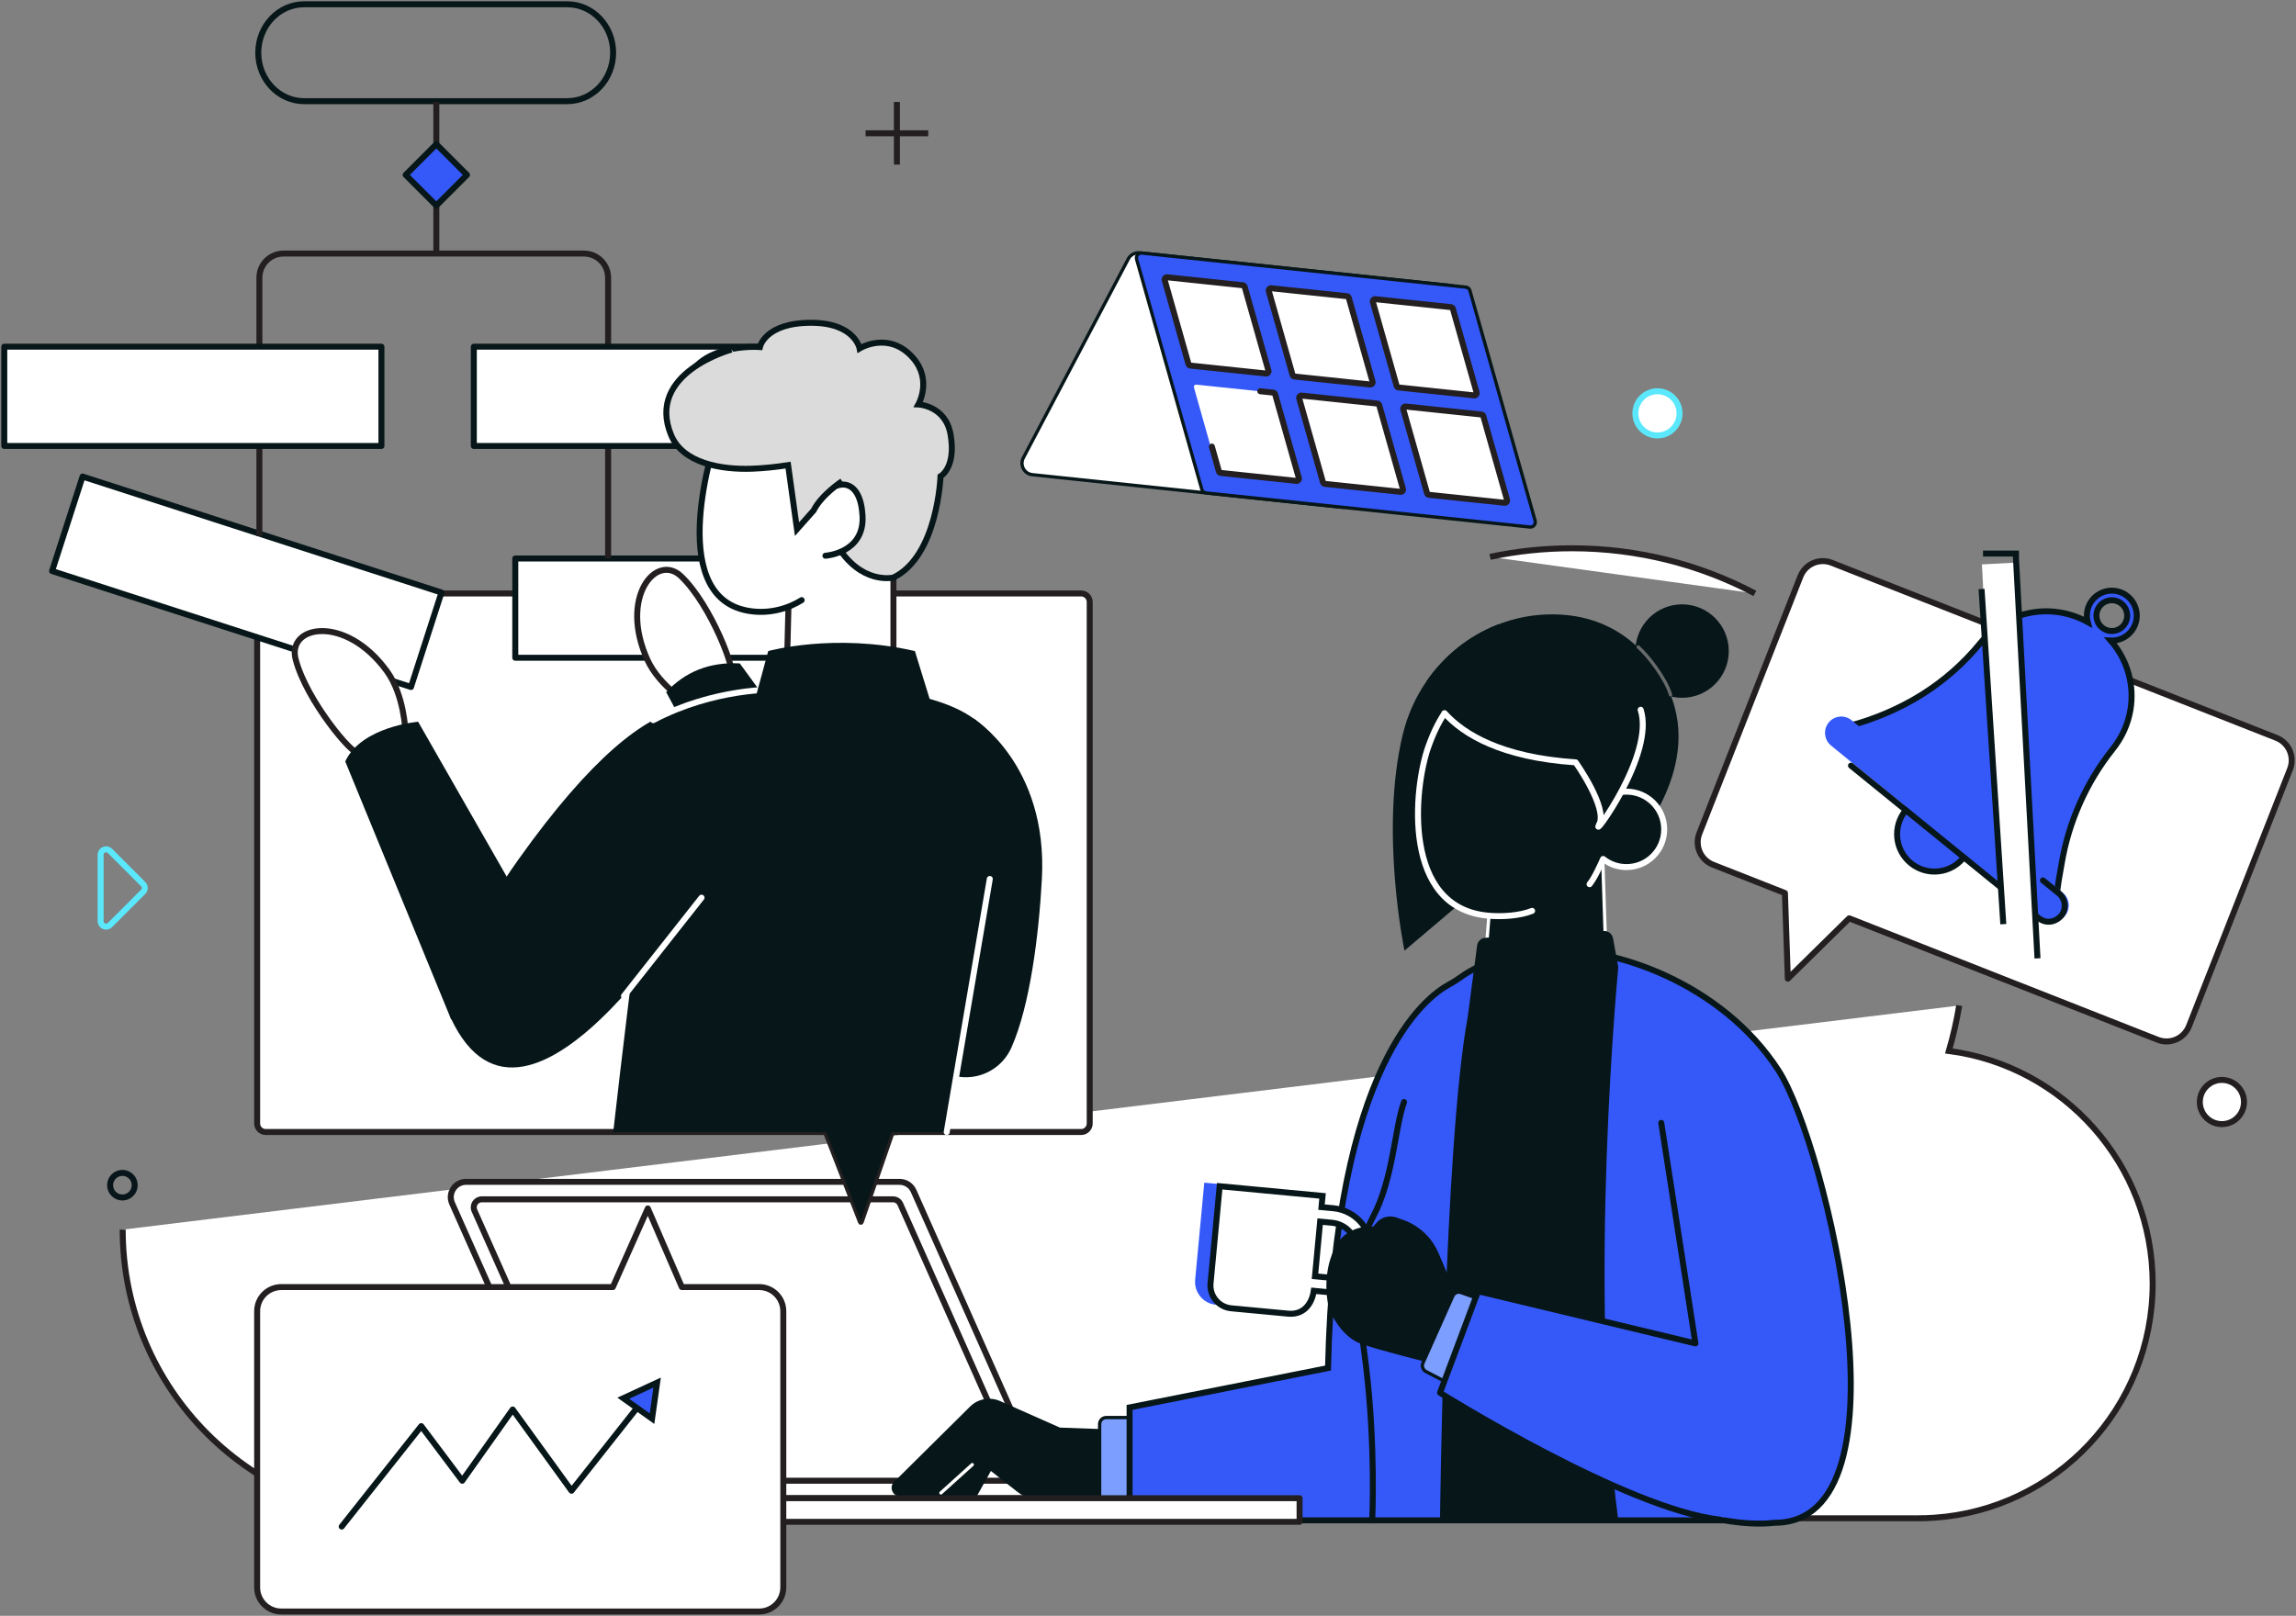 <?xml version="1.0" encoding="UTF-8"?>
<svg width="537px" height="378px" viewBox="0 0 537 378" version="1.1" xmlns="http://www.w3.org/2000/svg" xmlns:xlink="http://www.w3.org/1999/xlink">
    <rect x="0" y="0" width="537" height="378" fill="#808080" stroke="none"/>
    <title>Group 22</title>
    <g id="Home-Page" stroke="none" stroke-width="1" fill="none" fill-rule="evenodd">
        <g id="Desktop-HD" transform="translate(-176, -2694)">
            <g id="Group-22" transform="translate(177, 2695)">
                <path d="M457.23,234.227 C456.631,237.847 455.82,241.396 454.811,244.86 C481.71,248.385 502.476,271.407 502.476,299.289 C502.476,328.353 479.903,352.147 451.338,354.06 C450.108,354.146 448.868,354.187 447.615,354.187 L95.177,354.187 C57.909,354.187 27.695,323.951 27.695,286.659" id="Fill-1" fill="#FFFFFF"></path>
                <path d="M457.23,234.227 C456.631,237.847 455.82,241.396 454.811,244.86 C481.71,248.385 502.476,271.407 502.476,299.289 C502.476,328.353 479.903,352.147 451.338,354.06 C450.108,354.146 448.868,354.187 447.615,354.187 L95.177,354.187 C57.909,354.187 27.695,323.951 27.695,286.659" id="Stroke-2" stroke="#231F20" stroke-width="1.4"></path>
                <path d="M347.505,129.271 C353.689,127.953 360.099,127.263 366.673,127.263 C382.119,127.263 396.674,131.081 409.447,137.826" id="Fill-3" fill="#FFFFFF"></path>
                <path d="M347.505,129.271 C353.689,127.953 360.099,127.263 366.673,127.263 C382.119,127.263 396.674,131.081 409.447,137.826" id="Stroke-4" stroke="#231F20" stroke-width="1.4"></path>
                <path d="M403.335,151.311 C403.335,157.348 398.444,162.243 392.412,162.243 C386.38,162.243 381.489,157.348 381.489,151.311 C381.489,145.274 386.38,140.38 392.412,140.38 C398.444,140.38 403.335,145.274 403.335,151.311" id="Fill-5" fill="#071619"></path>
                <path d="M381.758,195.647 L341.439,209.559 L327.487,221.391 C327.487,221.391 321.632,193.429 327.086,170.817 C328.18,166.277 330.083,162.087 332.623,158.4 C336.724,152.442 342.481,147.805 349.168,145.171 C353.283,143.538 357.753,142.67 362.402,142.721 C371.131,142.819 380.68,146.136 387.582,157.326 C399.231,176.215 381.758,195.647 381.758,195.647" id="Fill-6" fill="#071619"></path>
                <polygon id="Fill-7" fill="#071619" points="347.505 209.95 345.871 230.508 357.43 240.611 374.679 225.017 373.794 198.169"></polygon>
                <polygon id="Stroke-8" stroke="#FFFFFF" stroke-width="0.77" points="347.505 209.95 345.871 230.508 357.43 240.611 374.679 225.017 373.794 198.169"></polygon>
                <path d="M357.338,212.089 C354.373,213.27 350.28,213.497 347.102,213.22 C326.841,211.454 329.628,183.382 333.053,173.727 C338.419,158.609 346.405,158.422 352.035,157.481 C359.803,156.186 375.988,162.879 377.713,181.665 C377.794,182.565 377.84,183.456 377.849,184.337 C378.357,184.242 378.879,184.196 379.41,184.196 C384.282,184.196 388.232,188.149 388.232,193.024 C388.232,197.899 384.282,201.847 379.41,201.847 C377.345,201.847 375.447,201.139 373.945,199.948 C373.377,201.154 372.092,204.2 370.775,205.849" id="Fill-9" fill="#071619"></path>
                <path d="M357.338,212.089 C354.373,213.27 350.28,213.497 347.102,213.22 C326.841,211.454 329.628,183.382 333.053,173.727 C338.419,158.609 346.405,158.422 352.035,157.481 C359.803,156.186 375.988,162.879 377.713,181.665 C377.794,182.565 377.84,183.456 377.849,184.337 C378.357,184.242 378.879,184.196 379.41,184.196 C384.282,184.196 388.232,188.149 388.232,193.024 C388.232,197.899 384.282,201.847 379.41,201.847 C377.345,201.847 375.447,201.139 373.945,199.948 C373.377,201.154 372.092,204.2 370.775,205.849" id="Stroke-10" stroke="#FFFFFF" stroke-width="1.4" stroke-linecap="round" stroke-linejoin="round"></path>
                <path d="M209.403,275.483 L108.012,275.483 C105.421,275.483 103.688,278.153 104.742,280.522 L135.425,349.491 L244.653,349.491 L212.673,277.608 C212.099,276.315 210.817,275.483 209.403,275.483 Z" id="Fill-11" fill="#FFFFFF"></path>
                <path d="M209.403,275.483 L108.012,275.483 C105.421,275.483 103.688,278.153 104.742,280.522 L135.425,349.491 L244.653,349.491 L212.673,277.608 C212.099,276.315 210.817,275.483 209.403,275.483 Z" id="Stroke-12" stroke="#231F20" stroke-width="1.4" stroke-linecap="round" stroke-linejoin="round"></path>
                <path d="M137.584,344.289 L109.965,282.209 C109.414,280.97 110.32,279.572 111.677,279.572 L207.858,279.572 C208.598,279.572 209.269,280.008 209.57,280.685 L237.188,342.765 C237.74,344.004 236.833,345.402 235.477,345.402 L139.296,345.402 C138.556,345.402 137.885,344.966 137.584,344.289 Z" id="Fill-13" fill="#FFFFFF"></path>
                <path d="M137.584,344.289 L109.965,282.209 C109.414,280.97 110.32,279.572 111.677,279.572 L207.858,279.572 C208.598,279.572 209.269,280.008 209.57,280.685 L237.188,342.765 C237.74,344.004 236.833,345.402 235.477,345.402 L139.296,345.402 C138.556,345.402 137.885,344.966 137.584,344.289 Z" id="Stroke-14" stroke="#231F20" stroke-width="1.4"></path>
                <polygon id="Fill-15" fill="#071619" points="218.348 348.623 227.242 348.623 233.431 337.526 227.666 335.321 216.815 344.229"></polygon>
                <polygon id="Stroke-16" stroke="#071619" stroke-width="0.77" points="218.348 348.623 227.242 348.623 233.431 337.526 227.666 335.321 216.815 344.229"></polygon>
                <path d="M257.237,333.729 L246.813,333.354 L232.746,327.117 C230.51,326.126 227.895,326.607 226.156,328.329 L208.39,345.938 C207.38,346.94 208.089,348.665 209.512,348.665 L218.001,348.665 C218.395,348.665 218.776,348.519 219.068,348.254 L226.401,341.632 C227.232,340.882 228.481,340.84 229.36,341.532 L237.17,347.685 C238.655,348.855 240.49,349.491 242.38,349.491 L257.237,349.491 L257.237,333.729 Z" id="Fill-17" fill="#071619"></path>
                <path d="M257.237,333.729 L246.813,333.354 L232.746,327.117 C230.51,326.126 227.895,326.607 226.156,328.329 L208.39,345.938 C207.38,346.94 208.089,348.665 209.512,348.665 L218.001,348.665 C218.395,348.665 218.776,348.519 219.068,348.254 L226.401,341.632 C227.232,340.882 228.481,340.84 229.36,341.532 L237.17,347.685 C238.655,348.855 240.49,349.491 242.38,349.491 L257.237,349.491 L257.237,333.729 Z" id="Stroke-18" stroke="#071619" stroke-width="0.77"></path>
                <path d="M257.725,330.624 L263.546,330.624 C264.396,330.624 265.085,331.314 265.085,332.165 L265.085,349.003 C265.085,349.854 264.396,350.543 263.546,350.543 L257.725,350.543 C256.874,350.543 256.185,349.854 256.185,349.003 L256.185,332.165 C256.185,331.314 256.874,330.624 257.725,330.624 Z" id="Fill-19" fill="#7B9EFF"></path>
                <path d="M257.725,330.624 L263.546,330.624 C264.396,330.624 265.085,331.314 265.085,332.165 L265.085,349.003 C265.085,349.854 264.396,350.543 263.546,350.543 L257.725,350.543 C256.874,350.543 256.185,349.854 256.185,349.003 L256.185,332.165 C256.185,331.314 256.874,330.624 257.725,330.624 Z" id="Stroke-20" stroke="#071619" stroke-width="0.77"></path>
                <path d="M414,355.241 C387.292,358.24 335.8,324.823 335.8,324.823 L344.699,301.07 L396.122,315.623 L377.05,222.838 C377.05,222.838 403.304,229.135 414.931,249.412 C425.089,267.128 447.133,355.241 414,355.241" id="Fill-21" fill="#3559F9"></path>
                <path d="M410.237,354.675 L263.192,354.675 L263.192,328.25 L309.605,319.045 C309.605,319.045 309.605,241.716 339.036,228.785 C344.807,224.119 352.052,221.392 361.095,221.392 C444.382,221.392 410.237,354.675 410.237,354.675" id="Fill-22" fill="#3559F9"></path>
                <path d="M342.273,236.941 L344.476,220.186 C344.606,219.195 345.421,218.438 346.417,218.381 L374.099,216.802 C375.145,216.743 376.072,217.472 376.261,218.505 L377.495,225.28 C377.495,225.28 370.268,299.936 377.495,354.673 L335.8,354.673 C335.8,354.673 336.717,266.954 342.273,236.941" id="Fill-23" fill="#071619"></path>
                <path d="M302.951,354.673 L402.273,354.673 C406.512,355.396 410.494,355.641 414.035,355.241 C447.167,355.241 426.051,266.563 414.966,249.412 C401.682,228.86 375.868,220.166 361.131,221.393 C352.866,222.082 346.056,223.686 340.538,227.665 C339.688,228.278 338.803,228.84 337.88,229.336 C332.559,232.191 311.179,248.051 309.605,319.044 L263.193,328.249 L263.193,349.491" id="Stroke-24" stroke="#071619" stroke-width="1.4"></path>
                <path d="M327.386,256.806 C325.191,262.783 324.919,274.673 320.104,283.742 C314.51,294.277 317.023,306.449 318.489,318.56 C320.787,337.555 319.942,354.673 319.942,354.673" id="Stroke-25" stroke="#071619" stroke-width="1.4" stroke-linecap="round" stroke-linejoin="round"></path>
                <path d="M302.771,298.752 C303.152,294.703 304.368,281.761 304.727,277.938 L280.664,275.673 L278.529,298.383 C278.252,301.335 280.419,303.954 283.368,304.232 L296.749,305.491 C300.842,305.839 302.788,302.35 302.771,298.752" id="Fill-26" fill="#3559F9"></path>
                <path d="M316.315,292.042 C315.983,295.566 312.849,298.163 309.328,297.831 L306.558,297.571 C306.868,294.273 307.358,289.054 307.759,284.789 L310.53,285.05 C314.051,285.381 316.646,288.518 316.315,292.042 M310.849,281.654 L308.078,281.393 C308.179,280.318 308.264,279.413 308.325,278.77 L284.261,276.504 L282.127,299.215 C281.849,302.167 284.016,304.785 286.965,305.063 L300.346,306.323 C303.908,306.625 305.842,304.022 306.274,300.97 L309.009,301.227 C314.402,301.735 319.201,297.758 319.709,292.361 C320.216,286.964 316.241,282.161 310.849,281.654" id="Fill-27" fill="#FFFFFF"></path>
                <path d="M316.315,292.042 C315.983,295.566 312.849,298.163 309.328,297.831 L306.558,297.571 C306.868,294.273 307.358,289.054 307.759,284.789 L310.53,285.05 C314.051,285.381 316.646,288.518 316.315,292.042 Z M310.849,281.654 L308.078,281.393 C308.179,280.318 308.264,279.413 308.325,278.77 L284.261,276.504 L282.127,299.215 C281.849,302.167 284.016,304.785 286.965,305.063 L300.346,306.323 C303.908,306.625 305.842,304.022 306.274,300.97 L309.009,301.227 C314.402,301.735 319.201,297.758 319.709,292.361 C320.216,286.964 316.241,282.161 310.849,281.654 Z" id="Stroke-28" stroke="#071619" stroke-width="1.4"></path>
                <path d="M339.052,301.637 L335.114,292.337 C333.606,288.777 330.671,286.017 327.027,284.732 L325.464,284.181 C323.971,283.654 322.307,284.091 321.264,285.283 L320.346,286.333 L318.84,286.376 C315.691,286.466 312.828,288.29 311.487,291.142 C310.001,294.3 308.838,299.041 310.233,305.28 C310.233,305.28 312.822,311.353 317.353,312.973 C321.884,314.592 332.483,317.183 332.483,317.183 L339.052,301.637 Z" id="Fill-29" fill="#071619"></path>
                <path d="M339.052,301.637 L335.114,292.337 C333.606,288.777 330.671,286.017 327.027,284.732 L325.464,284.181 C323.971,283.654 322.307,284.091 321.264,285.283 L320.346,286.333 L318.84,286.376 C315.691,286.466 312.828,288.29 311.487,291.142 C310.001,294.3 308.838,299.041 310.233,305.28 C310.233,305.28 312.822,311.353 317.353,312.973 C321.884,314.592 332.483,317.183 332.483,317.183 L339.052,301.637 Z" id="Stroke-30" stroke="#071619" stroke-width="0.77"></path>
                <path d="M336.684,322.027 L332.507,319.856 C331.784,319.48 331.479,318.606 331.811,317.861 L338.792,302.202 C339.119,301.468 339.954,301.109 340.711,301.377 L345.208,302.968 C346.057,303.268 346.468,304.231 346.099,305.053 L338.798,321.292 C338.435,322.099 337.469,322.435 336.684,322.027 Z" id="Fill-31" fill="#7B9EFF"></path>
                <path d="M336.684,322.027 L332.507,319.856 C331.784,319.48 331.479,318.606 331.811,317.861 L338.792,302.202 C339.119,301.468 339.954,301.109 340.711,301.377 L345.208,302.968 C346.057,303.268 346.468,304.231 346.099,305.053 L338.798,321.292 C338.435,322.099 337.469,322.435 336.684,322.027 Z" id="Stroke-32" stroke="#071619" stroke-width="0.77"></path>
                <polygon id="Fill-33" fill="#FFFFFF" points="134.983 355.017 302.951 355.017 302.951 349.491 134.983 349.491"></polygon>
                <polygon id="Stroke-34" stroke="#231F20" stroke-width="1.4" stroke-linecap="round" stroke-linejoin="round" points="134.983 355.017 302.951 355.017 302.951 349.491 134.983 349.491"></polygon>
                <path d="M373.019,191.919 C375.123,188.036 367.523,177.344 367.523,177.344 C339.207,175.465 333.65,162.282 332.623,158.4 C336.724,152.442 342.481,147.805 349.168,145.171 C363.89,143.722 380.352,157.676 382.728,165.04 C386.125,175.562 370.915,195.806 373.019,191.919" id="Fill-35" fill="#071619"></path>
                <path d="M253.866,261.826 C253.866,262.929 252.972,263.823 251.87,263.823 L61.139,263.823 C60.037,263.823 59.144,262.929 59.144,261.826 L59.144,139.829 C59.144,138.726 60.037,137.832 61.139,137.832 L251.87,137.832 C252.972,137.832 253.866,138.726 253.866,139.829 L253.866,261.826" id="Fill-36" fill="#FFFFFF"></path>
                <path d="M253.866,261.826 C253.866,262.929 252.972,263.823 251.87,263.823 L61.139,263.823 C60.037,263.823 59.144,262.929 59.144,261.826 L59.144,139.829 C59.144,138.726 60.037,137.832 61.139,137.832 L251.87,137.832 C252.972,137.832 253.866,138.726 253.866,139.829 L253.866,261.826" id="Stroke-37" stroke="#231F20" stroke-width="1.4"></path>
                <path d="M190.864,261.34 L200.08,284.975 C200.175,285.219 200.522,285.212 200.607,284.965 L208.772,261.34 L190.864,261.34 Z" id="Fill-38" fill="#071619"></path>
                <path d="M190.864,261.34 L200.08,284.975 C200.175,285.219 200.522,285.212 200.607,284.965 L208.772,261.34 L190.864,261.34 Z" id="Stroke-39" stroke="#231F20" stroke-width="0.77"></path>
                <path d="M396.456,193.963 L420.092,133.845 C421.235,130.939 424.513,129.515 427.412,130.656 L531.419,171.611 C534.318,172.753 535.75,176.031 534.606,178.936 L510.97,239.054 C509.828,241.96 506.549,243.384 503.651,242.243 L431.493,213.829 L417.146,227.948 L416.47,207.914 L399.642,201.288 C396.743,200.146 395.314,196.868 396.456,193.963 Z" id="Fill-40" fill="#FFFFFF"></path>
                <path d="M396.456,193.963 L420.092,133.845 C421.235,130.939 424.513,129.515 427.412,130.656 L531.419,171.611 C534.318,172.753 535.75,176.031 534.606,178.936 L510.97,239.054 C509.828,241.96 506.549,243.384 503.651,242.243 L431.493,213.829 L417.146,227.948 L416.47,207.914 L399.642,201.288 C396.743,200.146 395.314,196.868 396.456,193.963 Z" id="Stroke-41" stroke="#231F20" stroke-width="1.4" stroke-linecap="round" stroke-linejoin="round"></path>
                <polygon id="Fill-42" fill="#FFFFFF" points="119.516 152.876 207.727 152.876 207.727 129.651 119.516 129.651"></polygon>
                <polygon id="Stroke-43" stroke="#071619" stroke-width="1.4" stroke-linecap="round" stroke-linejoin="round" points="119.516 152.876 207.727 152.876 207.727 129.651 119.516 129.651"></polygon>
                <path d="M160.449,163.918 C160.449,163.918 153.268,159.58 150.446,153.408 C143.729,138.712 152.523,128.258 158.313,133.82 C165.45,140.677 171.302,156.528 169.877,156.642 L160.449,163.918 Z" id="Fill-44" fill="#FFFFFF"></path>
                <path d="M160.449,163.918 C160.449,163.918 153.268,159.58 150.446,153.408 C143.729,138.712 152.523,128.258 158.313,133.82 C165.45,140.677 171.302,156.528 169.877,156.642 L160.449,163.918 Z" id="Stroke-45" stroke="#231F20" stroke-width="1.4"></path>
                <path d="M160.334,171.192 L154.806,160.909 C159.208,156.204 164.868,153.82 172.025,154.197 L178.135,162.555 L160.334,171.192 Z" id="Fill-46" fill="#071619"></path>
                <path d="M196.798,159.856 C196.798,159.856 160.551,159.208 156.505,166.657 C152.46,174.107 142.426,263.823 142.426,263.823 L220.423,263.823 C220.423,263.823 237.463,182.312 230.632,171.192 C223.66,159.842 196.798,159.856 196.798,159.856" id="Fill-47" fill="#071619"></path>
                <polygon id="Fill-48" fill="#FFFFFF" points="183.067 154.382 183.69 129.735 195.724 123.143 207.963 127.629 207.963 154.382"></polygon>
                <polygon id="Stroke-49" stroke="#231F20" stroke-width="1.4" points="183.067 154.382 183.69 129.735 195.724 123.143 207.963 127.629 207.963 154.382"></polygon>
                <path d="M104.428,237.157 C104.428,237.157 102.306,225.256 120.346,199.939 C137.212,176.271 149.789,166.469 158.851,164.849 C167.913,163.23 178,179.615 170.88,194.082 C164.304,207.444 122.328,275.483 104.428,237.157" id="Fill-50" fill="#071619"></path>
                <path d="M180.249,160.34 C180.249,160.34 166.168,159.894 151.776,167.472" id="Stroke-51" stroke="#FFFFFF" stroke-width="1.4" stroke-linecap="round"></path>
                <path d="M175.114,164.391 L178.674,151.311 C178.674,151.311 194.208,146.976 212.98,151.311 L217.51,166.01 L175.114,164.391 Z" id="Fill-52" fill="#071619"></path>
                <polygon id="Fill-53" fill="#FFFFFF" points="102.254 137.612 18.31 110.486 11.179 132.587 95.123 159.714"></polygon>
                <polygon id="Stroke-54" stroke="#071619" stroke-width="1.4" stroke-linecap="round" stroke-linejoin="round" points="102.254 137.612 18.31 110.486 11.179 132.587 95.123 159.714"></polygon>
                <path d="M93.822,170.15 C93.822,170.15 93.555,161.59 89.478,155.994 C79.773,142.672 66.088,145.276 68.139,153.209 C70.667,162.989 81.831,176.118 82.645,174.907 L93.822,170.15 Z" id="Fill-55" fill="#FFFFFF"></path>
                <path d="M93.822,170.15 C93.822,170.15 93.555,161.59 89.478,155.994 C79.773,142.672 66.088,145.276 68.139,153.209 C70.667,162.989 81.831,176.118 82.645,174.907 L93.822,170.15 Z" id="Stroke-56" stroke="#231F20" stroke-width="1.4"></path>
                <path d="M119.88,208.223 L96.793,167.845 C96.793,167.845 83.552,168.943 79.749,177.13 L104.539,237.545 L119.88,208.223 Z" id="Fill-57" fill="#071619"></path>
                <path d="M226.561,166.99 C226.561,166.99 244.144,177.729 242.681,204.63 C241.979,217.539 239.942,234.194 235.554,244.067 C232.59,250.735 224.356,253.106 218.36,248.951 C215.907,247.252 213.921,245.172 213.294,243.199 L226.561,166.99 Z" id="Fill-58" fill="#071619"></path>
                <line x1="141.226" y1="94.099" x2="141.226" y2="129.654" id="Stroke-59" stroke="#231F20" stroke-width="1.4"></line>
                <path d="M59.669,95.698 L59.669,63.967 C59.669,60.847 62.196,58.318 65.313,58.318 L135.581,58.318 C138.698,58.318 141.226,60.847 141.226,63.967 L141.226,94.099" id="Stroke-60" stroke="#231F20" stroke-width="1.4"></path>
                <line x1="59.669" y1="124.395" x2="59.669" y2="95.698" id="Stroke-61" stroke="#231F20" stroke-width="1.4"></line>
                <polygon id="Fill-62" fill="#FFFFFF" points="0 103.327 88.211 103.327 88.211 80.103 0 80.103"></polygon>
                <polygon id="Stroke-63" stroke="#071619" stroke-width="1.4" stroke-linecap="round" stroke-linejoin="round" points="0 103.327 88.211 103.327 88.211 80.103 0 80.103"></polygon>
                <polygon id="Fill-64" fill="#FFFFFF" points="109.821 103.327 198.033 103.327 198.033 80.103 109.821 80.103"></polygon>
                <polygon id="Stroke-65" stroke="#071619" stroke-width="1.4" stroke-linecap="round" stroke-linejoin="round" points="109.821 103.327 198.033 103.327 198.033 80.103 109.821 80.103"></polygon>
                <path d="M158.87,91.565 C159.741,78.885 176.732,80.18 176.732,80.18 C176.732,80.18 177.886,74.512 188.707,74.512 C198.924,74.512 200.054,80.504 200.054,80.504 C200.054,80.504 206.908,76.287 212.549,82.733 C217.066,87.895 213.788,93.622 213.788,93.622 C213.788,93.622 220.102,93.895 221.302,100.536 C222.718,108.37 218.972,110.427 218.972,110.427 C218.972,110.427 218.32,129.087 207.963,134.107 C207.963,134.107 200.282,135.998 194.532,126.172 C188.783,116.346 184.176,99.452 184.176,99.452 C184.176,99.452 157.452,112.207 158.87,91.565" id="Fill-66" stroke="#071619" stroke-width="1.4" fill="#DBDBDB"></path>
                <path d="M192.056,129.009 C192.056,129.009 201.22,128.418 200.734,119.674 C200.249,110.928 194.972,111.07 191.781,114.674 L189.354,117.589 L182.284,102.205 L166.412,101.627 C166.412,101.627 154.167,138.121 173.745,141.842 C179.131,142.865 183.835,141.086 186.499,139.393" id="Fill-67" fill="#FFFFFF"></path>
                <path d="M192.056,129.009 C192.056,129.009 201.22,128.418 200.734,119.674 C200.249,110.928 194.972,111.07 191.781,114.674 L189.354,117.589 L182.284,102.205 L166.412,101.627 C166.412,101.627 154.167,138.121 173.745,141.842 C179.131,142.865 183.835,141.086 186.499,139.393" id="Stroke-68" stroke="#071619" stroke-width="1.4" stroke-linecap="round"></path>
                <path d="M170.092,80.781 C170.092,80.781 149.931,86.218 155.969,100.796 C158.707,107.406 167.739,108.914 174.883,108.649 C177.586,108.548 180.446,108.259 183.323,107.813 L185.405,122.79 L189.295,118.411 C191.075,114.794 195.945,111.567 195.945,111.567" id="Fill-69" stroke="#071619" stroke-width="1.4" fill="#DBDBDB"></path>
                <path d="M142.404,11.334 C142.404,5.078 137.594,0 131.669,0 L70.138,0 C64.214,0 59.404,5.078 59.404,11.334 C59.404,17.59 64.214,22.668 70.138,22.668 L131.669,22.668 C137.594,22.668 142.404,17.59 142.404,11.334 Z" id="Stroke-70" stroke="#071619" stroke-width="1.4" stroke-linecap="round" stroke-linejoin="round"></path>
                <g id="Group-21" transform="translate(93.875, 22.853)">
                    <line x1="7.174" y1="0" x2="7.174" y2="35.466" id="Stroke-71" stroke="#231F20" stroke-width="1.4"></line>
                    <polygon id="Fill-72" fill="#3559F9" points="7.174 9.883 14.348 17.062 7.174 24.241 0 17.062"></polygon>
                    <polygon id="Stroke-73" stroke="#071619" stroke-width="1.4" stroke-linecap="round" stroke-linejoin="round" points="7.174 9.883 14.348 17.062 7.174 24.241 0 17.062"></polygon>
                </g>
                <path d="M22.536,214.498 L22.536,198.968 C22.536,197.827 23.914,197.255 24.72,198.062 L32.48,205.827 C32.98,206.327 32.98,207.138 32.48,207.639 L24.72,215.403 C23.914,216.21 22.536,215.639 22.536,214.498 Z" id="Stroke-75" stroke="#5BE8FC" stroke-width="1.4"></path>
                <path d="M401.337,354.511 C379.33,352.082 335.8,324.823 335.8,324.823 L344.699,301.07 L395.538,313.274 L387.543,261.687" id="Fill-76" fill="#3559F9"></path>
                <path d="M401.337,354.511 C379.33,352.082 335.8,324.823 335.8,324.823 L344.699,301.07 L395.538,313.274 L387.543,261.687" id="Stroke-77" stroke="#071619" stroke-width="1.4" stroke-linecap="round" stroke-linejoin="round"></path>
                <line x1="163.079" y1="209.002" x2="144.937" y2="232.004" id="Stroke-78" stroke="#FFFFFF" stroke-width="1.4" stroke-linecap="round" stroke-linejoin="round"></line>
                <line x1="230.498" y1="204.63" x2="220.423" y2="263.823" id="Stroke-79" stroke="#FFFFFF" stroke-width="1.4" stroke-linecap="round" stroke-linejoin="round"></line>
                <g id="Group-18" transform="translate(425.85, 137.182)">
                    <path d="M34.289,56.063 C34.788,60.869 31.299,65.169 26.497,65.668 C21.695,66.167 17.397,62.676 16.899,57.87 C16.4,53.064 19.889,48.763 24.691,48.265 C29.493,47.765 33.791,51.257 34.289,56.063" id="Fill-80" fill="#3559F9"></path>
                    <path d="M34.289,56.063 C33.791,51.26 29.49,47.765 24.691,48.264 C19.892,48.763 16.4,53.067 16.899,57.87 C17.397,62.673 21.698,66.167 26.497,65.669 C31.296,65.17 34.788,60.866 34.289,56.063 Z" id="Stroke-81" stroke="#071619" stroke-width="1.4"></path>
                    <path d="M64.278,3.568 C65.531,2.026 67.795,1.789 69.337,3.043 C70.883,4.297 71.115,6.563 69.862,8.105 C68.613,9.653 66.345,9.885 64.803,8.63 C63.261,7.383 63.026,5.111 64.278,3.568 M71.423,27.883 C72.385,22.176 70.795,16.223 66.819,11.675 C68.598,11.747 70.393,11.007 71.599,9.517 C73.632,7.014 73.248,3.339 70.747,1.304 C68.246,-0.725 64.574,-0.345 62.541,2.157 C61.321,3.667 60.974,5.601 61.439,7.346 C59.404,6.221 57.24,5.476 55.035,5.104 C48.25,3.959 41.114,6.349 36.405,12.146 C32.508,16.951 27.891,21.005 22.756,24.243 C17.626,27.477 11.55,30.105 5.579,31.639 L54.232,71.437 C54.342,69.05 54.949,66.158 55.342,63.825 C56.982,54.089 61.064,44.9 67.201,37.167 C69.474,34.363 70.871,31.162 71.423,27.883" id="Fill-82" fill="#3559F9"></path>
                    <path d="M64.278,3.568 C65.531,2.026 67.795,1.789 69.337,3.043 C70.883,4.297 71.115,6.563 69.862,8.105 C68.613,9.653 66.345,9.885 64.803,8.63 C63.261,7.383 63.026,5.111 64.278,3.568 Z M71.423,27.883 C72.385,22.176 70.795,16.223 66.819,11.675 C68.598,11.747 70.393,11.007 71.599,9.517 C73.632,7.014 73.248,3.339 70.747,1.304 C68.246,-0.725 64.574,-0.345 62.541,2.157 C61.321,3.667 60.974,5.601 61.439,7.346 C59.404,6.221 57.24,5.476 55.035,5.104 C48.25,3.959 41.114,6.349 36.405,12.146 C32.508,16.951 27.891,21.005 22.756,24.243 C17.626,27.477 11.55,30.105 5.579,31.639 L54.232,71.437 C54.342,69.05 54.949,66.158 55.342,63.825 C56.982,54.089 61.064,44.9 67.201,37.167 C69.474,34.363 70.871,31.162 71.423,27.883 Z" id="Stroke-83" stroke="#071619" stroke-width="1.4"></path>
                    <path d="M55.597,70.656 C57.223,71.984 57.472,74.393 56.152,76.03 C54.647,77.685 52.437,77.916 50.81,76.588 L1.403,36.233 C-0.223,34.904 -0.472,32.495 0.848,30.859 C2.169,29.222 4.563,28.972 6.19,30.301 L8.621,32.286 L55.597,70.656 Z" id="Fill-84" fill="#3559F9"></path>
                    <path d="M6.072,40.938 L49.971,76.606 C51.571,77.906 53.745,77.68 55.225,76.06 C56.523,74.459 56.279,72.102 54.679,70.803 L50.961,67.781" id="Stroke-85" stroke="#071619" stroke-width="1.4" stroke-linecap="round"></path>
                </g>
                <path d="M182.202,305.747 L182.202,370.351 C182.202,373.473 179.672,376 176.557,376 L64.787,376 C61.672,376 59.142,373.473 59.142,370.351 L59.142,305.747 C59.142,302.624 61.672,300.098 64.787,300.098 L142.33,300.098 L150.515,281.702 L158.474,300.098 L176.557,300.098 C179.672,300.098 182.202,302.624 182.202,305.747 Z" id="Fill-90" fill="#FFFFFF"></path>
                <path d="M182.202,305.747 L182.202,370.351 C182.202,373.473 179.672,376 176.557,376 L64.787,376 C61.672,376 59.142,373.473 59.142,370.351 L59.142,305.747 C59.142,302.624 61.672,300.098 64.787,300.098 L142.33,300.098 L150.515,281.702 L158.474,300.098 L176.557,300.098 C179.672,300.098 182.202,302.624 182.202,305.747 Z" id="Stroke-91" stroke="#231F20" stroke-width="1.4" stroke-linecap="round" stroke-linejoin="round"></path>
                <polyline id="Stroke-92" stroke="#071619" stroke-width="1.4" stroke-linecap="round" stroke-linejoin="round" points="78.918 356.124 97.523 332.626 107.109 345.401 118.91 328.734 132.669 347.742 148.522 327.687"></polyline>
                <polygon id="Fill-93" fill="#3559F9" points="144.779 326.1 151.502 330.883 152.691 322.444"></polygon>
                <polygon id="Stroke-94" stroke="#071619" stroke-width="1.4" points="144.779 326.1 151.502 330.883 152.691 322.444"></polygon>
                <path d="M451.338,354.06 L451.338,354.187 L447.615,354.187 C448.868,354.187 450.108,354.146 451.338,354.06 Z" id="Fill-95" fill="#FFFFFF"></path>
                <path d="M451.338,354.06 L451.338,354.187 L447.615,354.187 C448.868,354.187 450.108,354.146 451.338,354.06 Z" id="Stroke-96" stroke="#231F20" stroke-width="0.77"></path>
                <path d="M313.167,117.682 C313.073,117.682 312.979,117.677 312.884,117.667 L240.444,110.047 C239.541,109.952 238.777,109.437 238.349,108.635 C237.921,107.833 237.919,106.911 238.343,106.107 L262.891,59.569 C263.359,58.682 264.272,58.132 265.273,58.132 C265.367,58.132 265.461,58.136 265.556,58.146 L337.996,65.766 C338.899,65.861 339.663,66.376 340.091,67.178 C340.518,67.98 340.52,68.902 340.097,69.706 L315.549,116.244 C315.081,117.131 314.168,117.682 313.167,117.682 L313.167,117.682 Z" id="Fill-97" fill="#FFFFFF"></path>
                <path d="M265.273,57.746 C264.141,57.746 263.088,58.372 262.552,59.389 L238.004,105.928 C236.986,107.856 238.238,110.203 240.405,110.431 L312.844,118.05 C312.953,118.061 313.06,118.067 313.167,118.067 C314.3,118.067 315.352,117.442 315.889,116.424 L340.437,69.886 C341.454,67.957 340.203,65.611 338.036,65.383 L265.596,57.763 C265.488,57.752 265.38,57.746 265.273,57.746 M265.273,58.517 C265.353,58.517 265.434,58.521 265.515,58.53 L337.956,66.149 C338.73,66.231 339.385,66.672 339.751,67.359 C340.118,68.047 340.12,68.837 339.756,69.526 L315.208,116.064 C314.808,116.824 314.025,117.297 313.167,117.297 C313.087,117.297 313.006,117.293 312.925,117.284 L240.485,109.664 C239.71,109.583 239.056,109.142 238.689,108.454 C238.322,107.766 238.321,106.977 238.684,106.287 L263.232,59.749 C263.633,58.989 264.415,58.517 265.273,58.517" id="Fill-98" fill="#071619"></path>
                <path d="M356.94,122.295 C356.898,122.295 356.857,122.293 356.814,122.288 L281.075,114.321 C280.603,114.272 280.215,113.944 280.086,113.488 L264.838,59.665 C264.738,59.313 264.807,58.945 265.027,58.654 C265.248,58.362 265.582,58.194 265.943,58.194 C265.985,58.194 266.027,58.196 266.07,58.201 L341.808,66.168 C342.28,66.217 342.668,66.544 342.798,67.002 L358.046,120.824 C358.146,121.175 358.076,121.544 357.857,121.835 C357.636,122.127 357.302,122.295 356.94,122.295" id="Fill-99" fill="#3559F9"></path>
                <path d="M265.943,57.809 C264.941,57.809 264.185,58.775 264.468,59.77 L279.715,113.592 C279.887,114.198 280.409,114.638 281.035,114.704 L356.774,122.671 C356.83,122.677 356.885,122.679 356.94,122.679 C357.943,122.679 358.697,121.713 358.416,120.718 L343.168,66.896 C342.996,66.29 342.473,65.85 341.848,65.784 L266.109,57.817 C266.053,57.812 265.998,57.809 265.943,57.809 M265.943,58.579 C265.972,58.579 266,58.58 266.029,58.583 L341.767,66.55 C342.082,66.583 342.341,66.801 342.428,67.106 L357.675,120.929 C357.766,121.25 357.636,121.488 357.549,121.602 C357.402,121.797 357.18,121.909 356.94,121.909 C356.912,121.909 356.883,121.907 356.854,121.905 L281.116,113.938 C280.801,113.905 280.542,113.687 280.456,113.382 L265.208,59.56 C265.117,59.239 265.248,59 265.334,58.886 C265.481,58.691 265.703,58.579 265.943,58.579" id="Fill-100" fill="#071619"></path>
                <path d="M295.128,86.386 L277.404,84.522 C277.195,84.5 277.021,84.353 276.963,84.151 L271.401,64.514 C271.302,64.165 271.587,63.826 271.948,63.864 L289.672,65.728 C289.881,65.75 290.056,65.897 290.113,66.099 L295.676,85.735 C295.775,86.085 295.489,86.424 295.128,86.386 Z" id="Fill-101" fill="#FFFFFF"></path>
                <path d="M295.128,86.386 L277.404,84.522 C277.195,84.5 277.021,84.353 276.963,84.151 L271.401,64.514 C271.302,64.165 271.587,63.826 271.948,63.864 L289.672,65.728 C289.881,65.75 290.056,65.897 290.113,66.099 L295.676,85.735 C295.775,86.085 295.489,86.424 295.128,86.386 Z" id="Stroke-102" stroke="#231F20" stroke-width="1.4"></path>
                <path d="M319.474,88.947 L301.75,87.083 C301.541,87.061 301.367,86.914 301.31,86.712 L295.747,67.075 C295.648,66.726 295.933,66.387 296.294,66.425 L314.018,68.289 C314.227,68.311 314.402,68.458 314.459,68.66 L320.022,88.296 C320.121,88.646 319.836,88.985 319.474,88.947 Z" id="Fill-103" fill="#FFFFFF"></path>
                <path d="M319.474,88.947 L301.75,87.083 C301.541,87.061 301.367,86.914 301.31,86.712 L295.747,67.075 C295.648,66.726 295.933,66.387 296.294,66.425 L314.018,68.289 C314.227,68.311 314.402,68.458 314.459,68.66 L320.022,88.296 C320.121,88.646 319.836,88.985 319.474,88.947 Z" id="Stroke-104" stroke="#231F20" stroke-width="1.4"></path>
                <path d="M343.82,91.507 L326.096,89.643 C325.887,89.621 325.713,89.474 325.655,89.273 L320.093,69.636 C319.994,69.286 320.278,68.947 320.64,68.985 L338.365,70.85 C338.573,70.872 338.747,71.018 338.804,71.22 L344.368,90.857 C344.467,91.207 344.181,91.545 343.82,91.507 Z" id="Fill-105" fill="#FFFFFF"></path>
                <path d="M343.82,91.507 L326.096,89.643 C325.887,89.621 325.713,89.474 325.655,89.273 L320.093,69.636 C319.994,69.286 320.278,68.947 320.64,68.985 L338.365,70.85 C338.573,70.872 338.747,71.018 338.804,71.22 L344.368,90.857 C344.467,91.207 344.181,91.545 343.82,91.507 Z" id="Stroke-106" stroke="#231F20" stroke-width="1.4"></path>
                <path d="M282.163,103.472 L278.242,89.632 C278.143,89.282 278.429,88.943 278.79,88.981 L296.514,90.845 C296.723,90.867 296.897,91.014 296.954,91.216 L302.517,110.852 C302.616,111.202 302.331,111.541 301.97,111.503 L284.245,109.639 C284.037,109.617 283.862,109.47 283.805,109.268 L282.163,103.472" id="Fill-107" fill="#FFFFFF"></path>
                <path d="M293.767,90.527 L296.788,90.846 C296.997,90.867 297.171,91.013 297.228,91.216 L302.791,110.852 C302.89,111.202 302.605,111.541 302.244,111.503 L284.519,109.638 C284.31,109.617 284.136,109.47 284.079,109.268 L282.437,103.472" id="Fill-108" fill="#FFFFFF"></path>
                <path d="M293.767,90.527 L296.788,90.846 C296.997,90.867 297.171,91.013 297.228,91.216 L302.791,110.852 C302.89,111.202 302.605,111.541 302.244,111.503 L284.519,109.638 C284.31,109.617 284.136,109.47 284.079,109.268 L282.437,103.472" id="Stroke-109" stroke="#231F20" stroke-width="1.4" stroke-linecap="round"></path>
                <path d="M326.59,114.064 L308.865,112.2 C308.656,112.178 308.483,112.031 308.425,111.829 L302.862,92.193 C302.763,91.843 303.048,91.504 303.409,91.542 L321.134,93.406 C321.343,93.428 321.517,93.575 321.574,93.777 L327.137,113.413 C327.236,113.763 326.951,114.102 326.59,114.064 Z" id="Fill-110" fill="#FFFFFF"></path>
                <path d="M326.59,114.064 L308.865,112.2 C308.656,112.178 308.483,112.031 308.425,111.829 L302.862,92.193 C302.763,91.843 303.048,91.504 303.409,91.542 L321.134,93.406 C321.343,93.428 321.517,93.575 321.574,93.777 L327.137,113.413 C327.236,113.763 326.951,114.102 326.59,114.064 Z" id="Stroke-111" stroke="#231F20" stroke-width="1.4"></path>
                <path d="M350.935,116.625 L333.211,114.76 C333.002,114.738 332.828,114.591 332.771,114.39 L327.208,94.753 C327.109,94.403 327.394,94.064 327.755,94.102 L345.48,95.967 C345.688,95.989 345.863,96.135 345.92,96.337 L351.483,115.974 C351.582,116.324 351.297,116.663 350.935,116.625 Z" id="Fill-112" fill="#FFFFFF"></path>
                <path d="M350.935,116.625 L333.211,114.76 C333.002,114.738 332.828,114.591 332.771,114.39 L327.208,94.753 C327.109,94.403 327.394,94.064 327.755,94.102 L345.48,95.967 C345.688,95.989 345.863,96.135 345.92,96.337 L351.483,115.974 C351.582,116.324 351.297,116.663 350.935,116.625 Z" id="Stroke-113" stroke="#231F20" stroke-width="1.4"></path>
                <path d="M382.132,150.333 C384.385,152.327 388.579,157.655 389.728,161.57" id="Stroke-114" stroke="#686B6B" stroke-width="0.77" stroke-linecap="round"></path>
                <path d="M391.823,95.698 C391.823,98.554 389.51,100.869 386.656,100.869 C383.803,100.869 381.489,98.554 381.489,95.698 C381.489,92.842 383.803,90.527 386.656,90.527 C389.51,90.527 391.823,92.842 391.823,95.698" id="Fill-115" fill="#FFFFFF"></path>
                <path d="M391.823,95.698 C391.823,92.844 389.508,90.527 386.656,90.527 C383.805,90.527 381.489,92.844 381.489,95.698 C381.489,98.552 383.805,100.869 386.656,100.869 C389.508,100.869 391.823,98.552 391.823,95.698 Z" id="Stroke-116" stroke="#5BE8FC" stroke-width="1.4" stroke-linecap="round" stroke-linejoin="round"></path>
                <path d="M523.834,256.806 C523.834,259.661 521.525,261.977 518.667,261.977 C515.814,261.977 513.505,259.661 513.505,256.806 C513.505,253.95 515.814,251.635 518.667,251.635 C521.525,251.635 523.834,253.95 523.834,256.806" id="Fill-117" fill="#FFFFFF"></path>
                <path d="M523.834,256.806 C523.834,253.952 521.52,251.635 518.667,251.635 C515.819,251.635 513.505,253.952 513.505,256.806 C513.505,259.659 515.819,261.977 518.667,261.977 C521.52,261.977 523.834,259.659 523.834,256.806 Z" id="Stroke-118" stroke="#231F20" stroke-width="1.4" stroke-linecap="round" stroke-linejoin="round"></path>
                <line x1="208.772" y1="22.853" x2="208.772" y2="37.51" id="Stroke-119" stroke="#231F20" stroke-width="1.4"></line>
                <line x1="216.096" y1="30.181" x2="201.45" y2="30.181" id="Stroke-120" stroke="#231F20" stroke-width="1.4"></line>
                <path d="M373.019,191.919 C375.123,188.036 367.523,177.344 367.523,177.344 C350.106,176.188 341.299,170.756 336.862,165.841" id="Fill-121" fill="#071619"></path>
                <path d="M373.019,191.919 C375.123,188.036 367.523,177.344 367.523,177.344 C350.106,176.188 341.299,170.756 336.862,165.841" id="Stroke-122" stroke="#FFFFFF" stroke-width="1.4" stroke-linecap="round" stroke-linejoin="round"></path>
                <line x1="219.068" y1="348.254" x2="226.401" y2="341.632" id="Stroke-123" stroke="#FFFFFF" stroke-width="0.77" stroke-linecap="round"></line>
                <path d="M382.728,165.04 C386.125,175.562 370.915,195.806 373.019,191.919" id="Stroke-124" stroke="#FFFFFF" stroke-width="1.4" stroke-linecap="round" stroke-linejoin="round"></path>
                <rect id="Rectangle" fill="#FFFFFF" transform="translate(468.945, 176.762) rotate(-3) translate(-468.945, -176.762) " x="464.945" y="130.762" width="8" height="92"></rect>
                <line x1="470.5" y1="129.5" x2="475.5" y2="222.5" id="Line-3" stroke="#071619" stroke-width="1.4" stroke-linecap="square"></line>
                <line x1="462.5" y1="137.5" x2="467.5" y2="214.5" id="Line-4" stroke="#071619" stroke-width="1.4" stroke-linecap="square"></line>
                <line x1="470.5" y1="128.5" x2="463.5" y2="128.5" id="Line-5" stroke="#071619" stroke-width="1.4" stroke-linecap="square"></line>
                <path d="M27.63,272.691 C25.657,272.691 24.058,274.292 24.058,276.263 C24.058,278.235 25.657,279.835 27.63,279.835 C29.603,279.835 31.202,278.235 31.202,276.263 C31.202,274.292 29.603,272.691 27.63,272.691 Z M27.63,274.09 C28.828,274.09 29.803,275.064 29.803,276.263 C29.803,277.463 28.828,278.436 27.63,278.436 C26.431,278.436 25.457,277.463 25.457,276.263 C25.457,275.064 26.431,274.09 27.63,274.09 Z" id="Fill-101" fill="#08161B"></path>
            </g>
        </g>
    </g>
</svg>